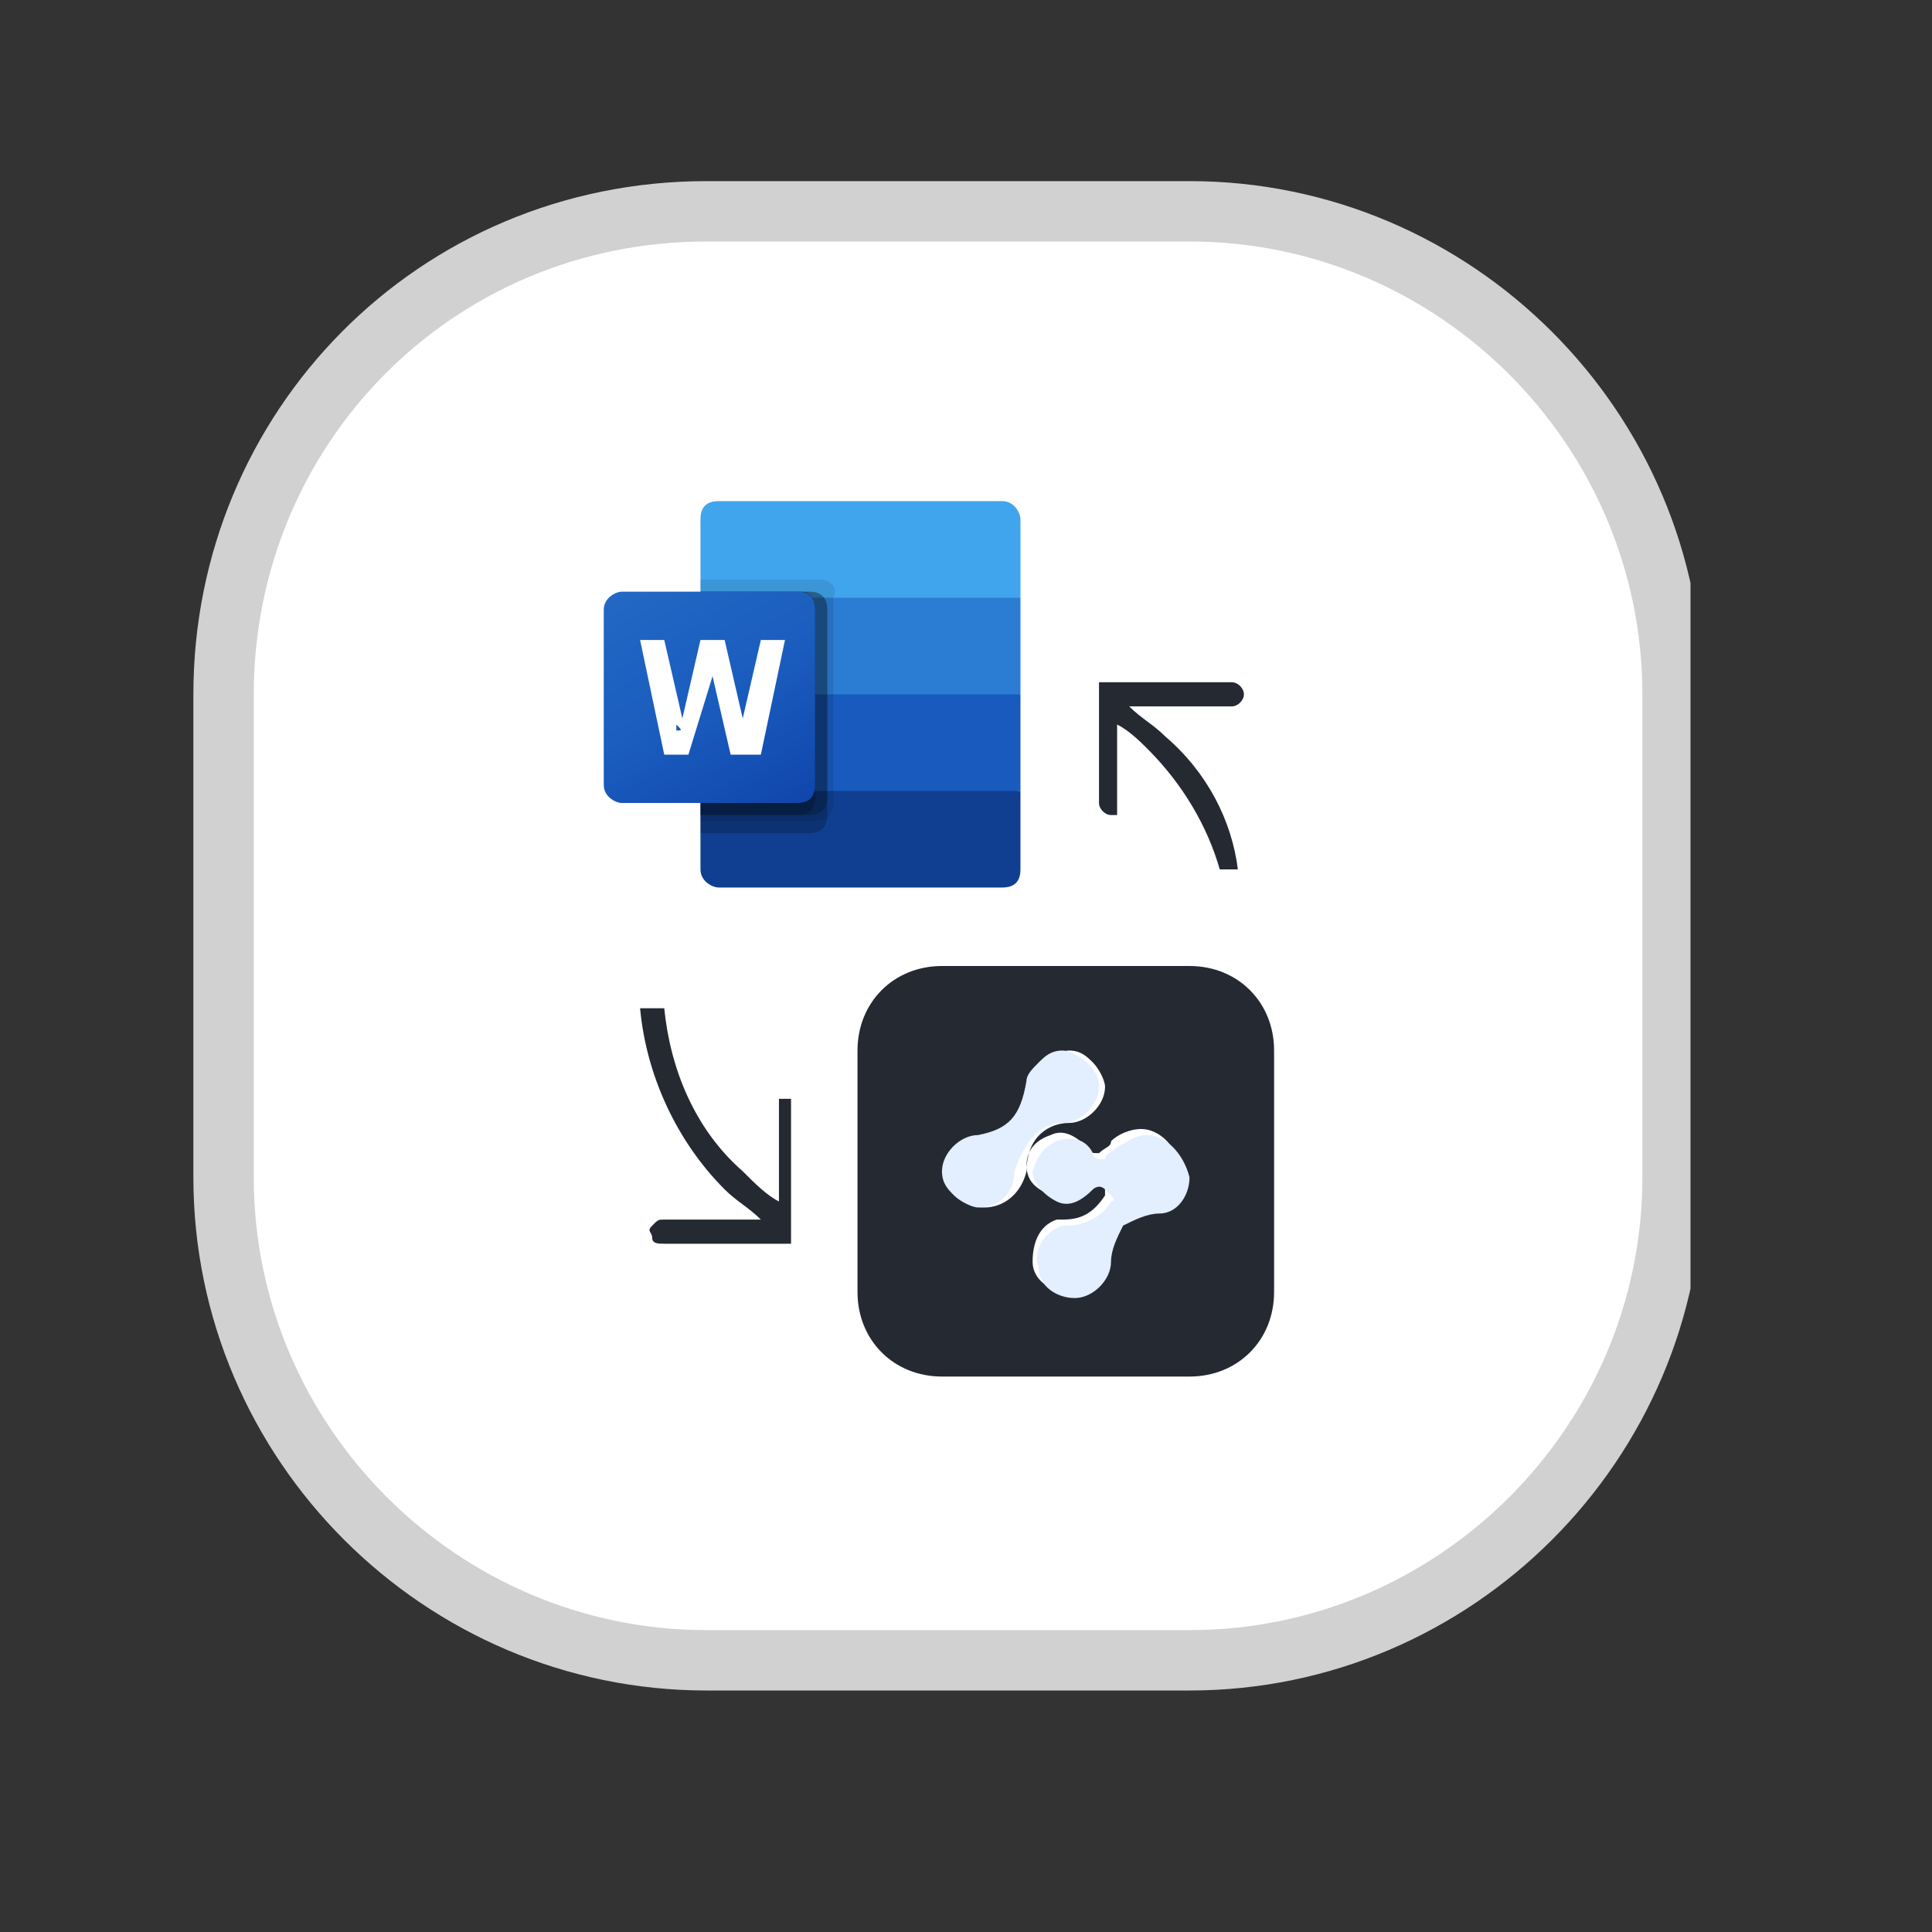 <?xml version="1.0" encoding="UTF-8"?>
<svg xmlns="http://www.w3.org/2000/svg" width="32" height="32" viewBox="0 0 32 32" fill="none">
  <rect x="0" y="0" width="32" height="32" fill="#333333" stroke="none"/>
  <g clip-path="url(#clip0_1254_12157)">
    <path d="M11.703 3.5H19.703C24.103 3.5 27.703 7.1 27.703 11.5V19.5C27.703 23.9 24.103 27.5 19.703 27.5H11.703C7.303 27.5 3.703 23.9 3.703 19.5V11.5C3.703 7.1 7.203 3.5 11.703 3.5Z" fill="white"></path>
    <path d="M11.703 3.5H19.703C24.103 3.5 27.703 7.1 27.703 11.5V19.5C27.703 23.9 24.103 27.5 19.703 27.5H11.703C7.303 27.5 3.703 23.9 3.703 19.5V11.5C3.703 7.1 7.203 3.5 11.703 3.5Z" stroke="#D1D1D1"></path>
    <path d="M13.102 20.1V18.3V18.2H13.002H12.902V18.3V19.9C12.702 19.8 12.502 19.6 12.302 19.4C11.502 18.7 11.102 17.7 11.002 16.7H10.602C10.702 17.8 11.202 18.9 12.002 19.7C12.202 19.9 12.402 20 12.602 20.2H11.002C10.902 20.2 10.902 20.2 10.802 20.3C10.702 20.4 10.802 20.4 10.802 20.5C10.802 20.6 10.902 20.6 11.002 20.6H13.102V20.1Z" fill="#252932"></path>
    <path d="M19.303 12.2C19.103 12 18.903 11.9 18.703 11.7H20.403C20.503 11.7 20.603 11.6 20.603 11.5C20.603 11.4 20.503 11.3 20.403 11.3H18.203V11.6V13.3C18.203 13.4 18.303 13.5 18.403 13.5H18.503V13.4V12C18.703 12.1 18.903 12.3 19.003 12.4C19.603 13 20.003 13.7 20.203 14.4H20.503C20.403 13.6 20.003 12.8 19.303 12.2Z" fill="#252932"></path>
    <path d="M19.703 16H15.603C14.803 16 14.203 16.6 14.203 17.4V21.4C14.203 22.2 14.803 22.8 15.603 22.8H19.703C20.503 22.8 21.103 22.2 21.103 21.4V17.4C21.103 16.6 20.503 16 19.703 16ZM16.303 20C16.103 20 16.003 19.9 15.903 19.8C15.803 19.7 15.703 19.5 15.703 19.4C15.703 19.1 15.903 18.8 16.303 18.8C16.803 18.7 17.003 18.5 17.103 17.9C17.103 17.8 17.203 17.7 17.303 17.6C17.403 17.5 17.603 17.4 17.703 17.4C17.903 17.4 18.003 17.5 18.103 17.6C18.203 17.7 18.303 17.9 18.303 18C18.303 18.3 18.003 18.6 17.703 18.6C17.403 18.6 17.003 18.8 17.003 19.4C16.903 19.8 16.603 20 16.303 20ZM19.103 20C18.903 20 18.703 20.1 18.503 20.2C18.403 20.4 18.303 20.6 18.303 20.8C18.303 21.1 18.003 21.4 17.703 21.4C17.403 21.4 17.103 21.2 17.103 20.9C17.103 20.6 17.203 20.3 17.503 20.2H17.603C17.903 20.2 18.103 20.1 18.303 19.8V19.7C18.303 19.7 18.303 19.6 18.203 19.6C18.103 19.6 18.103 19.6 18.003 19.6C17.903 19.8 17.703 19.9 17.403 19.8C17.203 19.7 17.003 19.6 17.003 19.3C17.003 19.1 17.103 18.9 17.403 18.8C17.603 18.7 17.803 18.8 18.003 19C18.003 19.1 18.103 19.1 18.203 19.1C18.303 19 18.403 19 18.403 18.9C18.503 18.8 18.703 18.7 18.903 18.7C19.203 18.7 19.503 19 19.503 19.3C19.603 19.7 19.403 20 19.103 20Z" fill="#252932"></path>
    <path d="M19.002 18.8C18.802 18.8 18.702 18.9 18.502 19C18.402 19.1 18.302 19.1 18.302 19.2C18.202 19.2 18.102 19.2 18.102 19.1C18.002 18.9 17.802 18.8 17.502 18.9C17.302 19 17.202 19.1 17.102 19.4C17.102 19.6 17.302 19.8 17.502 19.9C17.702 20 17.902 19.9 18.102 19.7C18.102 19.7 18.202 19.6 18.302 19.7C18.302 19.7 18.302 19.7 18.402 19.8C18.502 19.9 18.402 19.9 18.402 19.9C18.302 20.1 18.002 20.3 17.702 20.3H17.602C17.302 20.4 17.102 20.7 17.202 21C17.202 21.3 17.502 21.5 17.802 21.5C18.102 21.5 18.402 21.2 18.402 20.9C18.402 20.7 18.502 20.5 18.602 20.3C18.802 20.2 19.002 20.1 19.202 20.1C19.502 20.1 19.702 19.8 19.702 19.5C19.602 19.1 19.302 18.8 19.002 18.8Z" fill="#E3EEFF"></path>
    <path d="M17.602 18.6C17.902 18.6 18.202 18.3 18.202 18C18.202 17.8 18.102 17.7 18.002 17.6C17.902 17.5 17.702 17.4 17.602 17.4C17.402 17.4 17.302 17.5 17.202 17.6C17.102 17.7 17.002 17.8 17.002 17.9C16.902 18.5 16.702 18.7 16.202 18.8C15.902 18.8 15.602 19.1 15.602 19.4C15.602 19.6 15.702 19.7 15.802 19.8C15.902 19.9 16.102 20 16.202 20C16.502 20 16.802 19.8 16.802 19.4C17.002 18.8 17.302 18.6 17.602 18.6Z" fill="#E3EEFF"></path>
    <path d="M16.602 8.3H11.902C11.702 8.3 11.602 8.4 11.602 8.6V9.9L14.302 10.7L16.902 9.9V8.6C16.902 8.5 16.802 8.3 16.602 8.3Z" fill="#41A5EE"></path>
    <path d="M16.902 9.9H11.602V11.5L14.302 12L16.902 11.5V9.9Z" fill="#2B7CD3"></path>
    <path d="M11.602 11.5V13.1L14.202 13.4L16.902 13.1V11.5H11.602Z" fill="#185ABD"></path>
    <path d="M11.902 14.7H16.602C16.802 14.7 16.902 14.6 16.902 14.4V13.1H11.602V14.4C11.602 14.6 11.802 14.7 11.902 14.7Z" fill="#103F91"></path>
    <path opacity="0.1" d="M13.602 9.6H11.602V13.6H13.502C13.702 13.6 13.802 13.5 13.802 13.3V9.9C13.902 9.7 13.702 9.6 13.602 9.6Z" fill="black"></path>
    <path opacity="0.2" d="M13.402 9.8H11.602V13.8H13.402C13.602 13.8 13.702 13.7 13.702 13.5V10.1C13.702 9.9 13.602 9.8 13.402 9.8Z" fill="black"></path>
    <path opacity="0.2" d="M13.402 9.8H11.602V13.5H13.402C13.602 13.5 13.702 13.4 13.702 13.2V10.1C13.702 9.9 13.602 9.8 13.402 9.8Z" fill="black"></path>
    <path opacity="0.2" d="M13.302 9.8H11.602V13.5H13.202C13.402 13.5 13.502 13.4 13.502 13.2V10.1C13.502 9.9 13.402 9.8 13.302 9.8Z" fill="black"></path>
    <path d="M10.3 9.8H13.2C13.4 9.8 13.5 9.9 13.5 10.1V13C13.5 13.2 13.4 13.3 13.2 13.3H10.3C10.2 13.3 10 13.2 10 13V10.1C10 9.9 10.2 9.8 10.3 9.8Z" fill="url(#paint0_linear_1254_12157)"></path>
    <path d="M11.202 12V12.1C11.302 12.1 11.302 12.1 11.202 12C11.202 12 11.202 11.9 11.302 11.9L11.602 10.6H12.002L12.302 11.9C12.302 12 12.302 12.1 12.302 12.1C12.302 12 12.302 11.9 12.302 11.9L12.602 10.6H13.002L12.602 12.5H12.102L11.802 11.2V11.1C11.802 11 11.802 11 11.802 11V11.1C11.802 11.2 11.802 11.2 11.802 11.2L11.402 12.5H11.002L10.602 10.6H11.002L11.302 11.9C11.202 11.9 11.202 12 11.202 12Z" fill="white"></path>
  </g>
  <defs>
    <linearGradient id="paint0_linear_1254_12157" x1="10.64" y1="9.543" x2="12.935" y2="13.515" gradientUnits="userSpaceOnUse">
      <stop stop-color="#2368C4"></stop>
      <stop offset="0.5" stop-color="#1A5DBE"></stop>
      <stop offset="1" stop-color="#1146AC"></stop>
    </linearGradient>
    <clipPath id="clip0_1254_12157">
      <rect width="25" height="25" fill="white" transform="translate(3 3)"></rect>
    </clipPath>
  </defs>
</svg>

